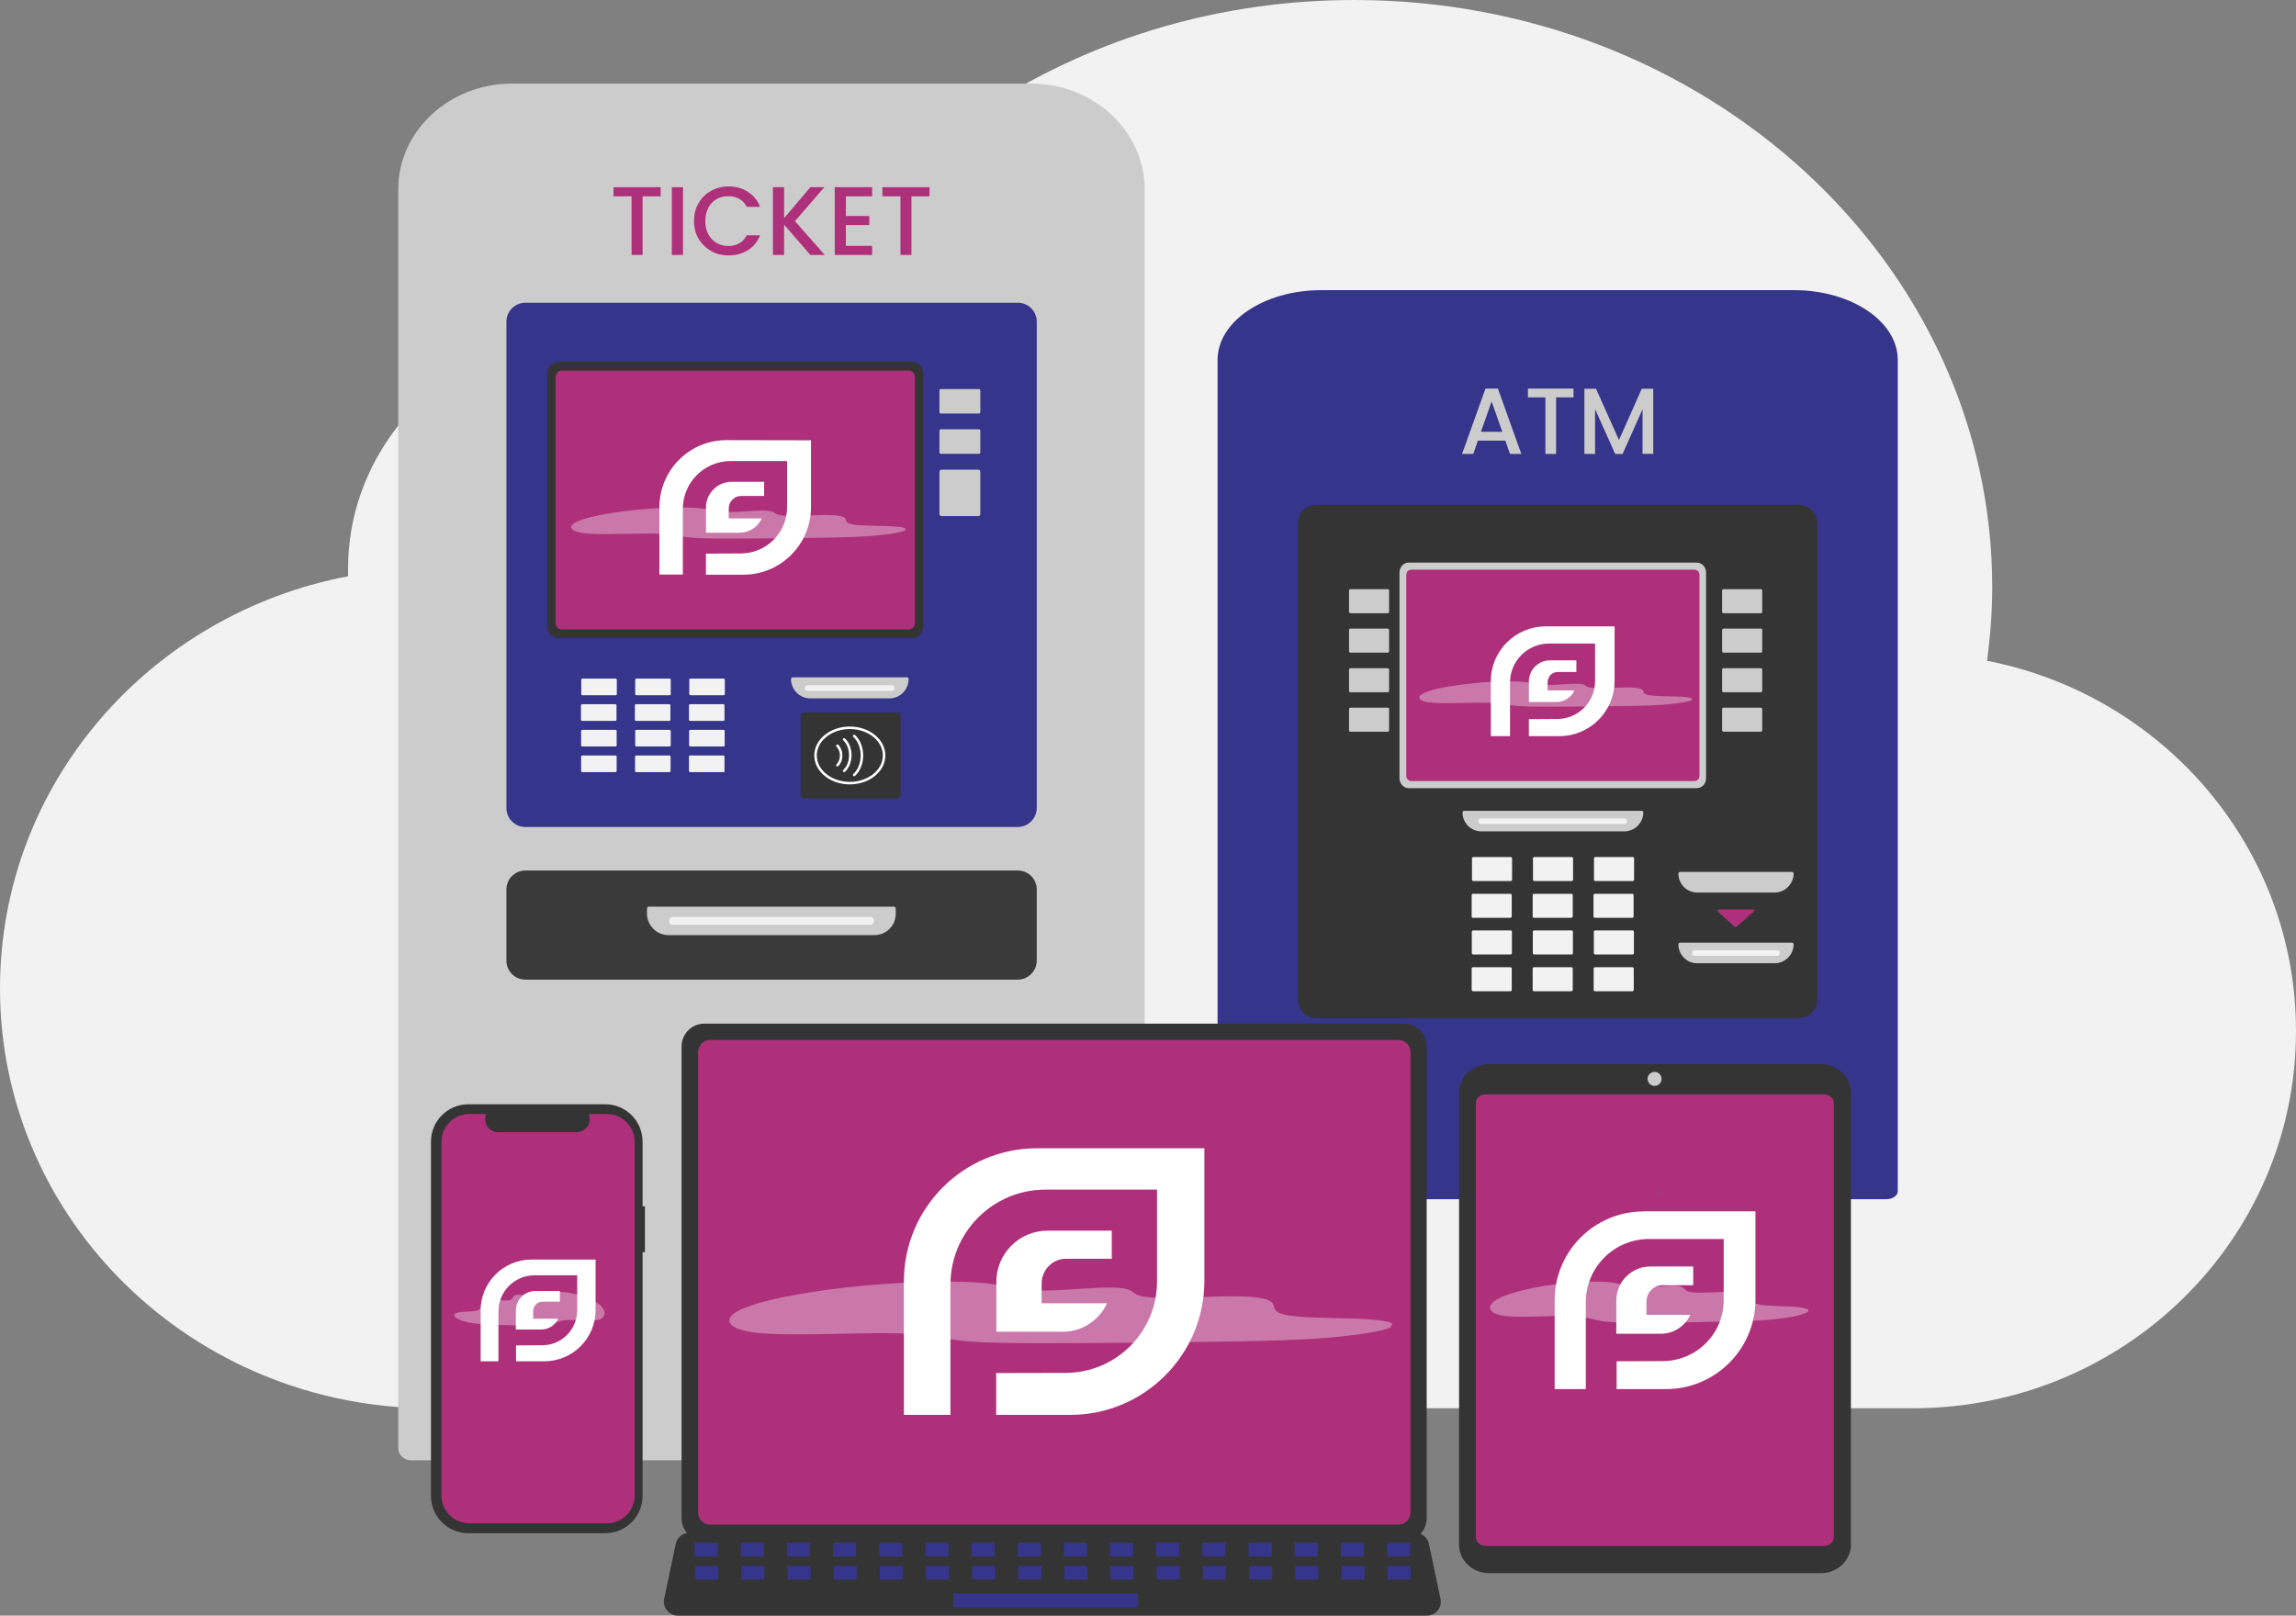 <svg xmlns="http://www.w3.org/2000/svg" xmlns:xlink="http://www.w3.org/1999/xlink" id="Layer_1" x="0px" y="0px" viewBox="0 0 1460.3 1027.8" style="enable-background:new 0 0 1460.3 1027.8;" xml:space="preserve"><rect x="0" y="0" width="1460.3" height="1027.8" fill="#808080" stroke="none"/><style type="text/css">	.st0{fill:#F2F2F2;}	.st1{fill:#CDCCCC;}	.st2{fill:#AE307B;}	.st3{fill:#3A3A3A;}	.st4{fill:#34358B;}	.st5{fill:#343434;}	.st6{fill:#FFFFFF;}	.st7{opacity:0.35;}	.st8{fill:none;stroke:#FFFFFF;stroke-width:1.6;stroke-linecap:round;stroke-miterlimit:10;}	.st9{fill:none;stroke:#FFFFFF;stroke-width:1.6;stroke-miterlimit:10;}	.st10{fill:#585EA7;}</style><path class="st0" d="M1263.8,420.5c2-15.3,3.3-30.9,3.3-46.7C1267.2,167.3,1085.4,0,861.3,0C691.5,0,546.1,96.1,485.5,232.4 c-26.9-16.5-59.4-26.3-94.3-26.3c-93.8,0-169.8,69.5-169.8,155.5c0,1.7,0,3.3,0,5C95.1,390.6,0,498.9,0,628.8 c0,147.5,122.8,267.1,274.3,267.1h942.3c134.6,0,243.7-107.5,243.7-240c0-116.6-84.5-213.7-196.4-235.5V420.5z"></path><g>	<g>		<path class="st1" d="M728,120.3v801.2c0,4.1-3.6,7.5-8.1,7.5H261.4c-4.4,0-8.1-3.4-8.1-7.5V120.3c0-36.9,32.5-67.1,72.1-67.1   h330.5C695.6,53.2,728,83.4,728,120.3z"></path>		<g>			<path class="st2" d="M420.2,119.1v5.8h-11.5v37.3h-7v-37.3h-11.5v-5.8C390.2,119.1,420.2,119.1,420.2,119.1z"></path>			<path class="st2" d="M434.4,119.1v43.1h-7.1v-43.1H434.4z"></path>			<path class="st2" d="M444.3,129.2c2-3.3,4.6-6,8-7.8c3.4-1.9,7.1-2.8,11.1-2.8c4.6,0,8.7,1.1,12.2,3.4c3.6,2.3,6.2,5.4,7.8,9.6    h-8.5c-1.1-2.3-2.7-4-4.7-5.1s-4.3-1.7-6.9-1.7c-2.9,0-5.4,0.6-7.6,1.9s-4,3.1-5.2,5.5c-1.3,2.4-1.9,5.2-1.9,8.4s0.6,6,1.9,8.4    c1.3,2.4,3,4.2,5.2,5.5s4.8,2,7.6,2c2.6,0,4.9-0.6,6.9-1.7s3.5-2.8,4.7-5.1h8.5c-1.6,4.1-4.2,7.3-7.8,9.5    c-3.6,2.2-7.7,3.3-12.2,3.3c-4.1,0-7.8-0.9-11.1-2.8c-3.3-1.9-6-4.5-8-7.8s-2.9-7.1-2.9-11.3    C441.4,136.4,442.3,132.6,444.3,129.2z"></path>			<path class="st2" d="M515.4,162.2l-16.7-19.3v19.3h-7.1v-43.1h7.1v19.7l16.7-19.7h8.9l-18.7,21.6l19,21.5H515.4z"></path>			<path class="st2" d="M538,124.8v12.6h14.9v5.8H538v13.2h16.7v5.8h-23.8v-43.1h23.8v5.8H538V124.8z"></path>			<path class="st2" d="M591.2,119.1v5.8h-11.5v37.3h-7v-37.3h-11.5v-5.8C561.2,119.1,591.2,119.1,591.2,119.1z"></path>		</g>		<path class="st3" d="M647.3,623.2H334.1c-6.6,0-12-5.4-12-12v-45.4c0-6.6,5.4-12,12-12h313.3c6.6,0,12,5.4,12,12v45.4   C659.3,617.8,653.9,623.2,647.3,623.2z"></path>		<path class="st1" d="M556.1,594.9H425.2c-7.5,0-13.7-6.1-13.7-13.7V578c0-0.7,0.5-1.2,1.2-1.2h155.8c0.7,0,1.2,0.5,1.2,1.2v3.2   C569.8,588.8,563.7,594.9,556.1,594.9z"></path>		<path class="st0" d="M553.8,588.3H427.6c-1.1,0-2-0.9-2-2v-0.9c0-1.1,0.9-2,2-2h126.2c1.1,0,2,0.9,2,2v0.9   C555.8,587.4,554.9,588.3,553.8,588.3z"></path>		<g>			<g>				<path class="st4" d="M647.3,526.1H334.1c-6.6,0-12-5.4-12-12V204.6c0-6.6,5.4-12,12-12h313.3c6.6,0,12,5.4,12,12v309.5     C659.3,520.7,653.9,526.1,647.3,526.1z"></path>				<g>					<path class="st5" d="M348.1,237.9v160.4c0,4.3,3.3,7.7,7.3,7.7h224.5c4,0,7.3-3.5,7.3-7.7V237.9c0-4.3-3.3-7.7-7.3-7.7H355.4      C351.4,230.2,348.1,233.6,348.1,237.9z"></path>					<path class="st2" d="M353.4,239.9v156.4c0,2.3,1.7,4.1,3.9,4.1H578c2.1,0,3.9-1.8,3.9-4.1V239.9c0-2.3-1.7-4.1-3.9-4.1H357.2      C355.1,235.8,353.4,237.6,353.4,239.9z"></path>					<g>						<path class="st6" d="M462.1,280c-23.6,0-42.7,19.1-42.7,42.7v42.8h14.9v-41.8c0-16.8,13.6-30.4,30.5-30.4h35.8v29.4       c0,16.2-13.1,29.3-29.3,29.4l-22.3,0.1v13.4h23.8c23.8,0,43-19.3,43-43v-42.5L462.1,280L462.1,280z"></path>						<path class="st6" d="M471.3,315.5H486v-9h-20.6c-9.1,0-16.4,7.4-16.4,16.4v16h21.3c6.3,0,11.8-3.7,14.2-9.1h-21v-6.5       C463.6,319,467.1,315.5,471.3,315.5z"></path>						<path class="st6" d="M484.6,329.7L484.6,329.7L484.6,329.7L484.6,329.7z"></path>					</g>					<g class="st7">						<path class="st6" d="M575.2,337.2c3.3-1.4-3.4-2.3-11-2.5c-7.6-0.3-16.7-0.3-21.6-1c-4.7-0.8-4.3-2.1-4.7-3.3       s-2.2-2.5-9.5-2.7c-9.1-0.3-24.1,1-31,0.2c-6.4-0.7-2.6-3-11.9-3.1c-5.3,0-12.2,0.7-18.1,0.9c-4.2,0.2-8.4,0-12.6-0.7       c-2.9-0.5-4.9-1.1-8.2-1.5c-8.6-1.1-25.3-0.7-40.2,0.7s-27.7,3.7-35,6c-7.2,2.3-9.2,4.5-7.5,6.4c1.1,1.2,3.8,2.4,10.5,2.9       c12.5,0.9,34.7-0.7,47.5,0.2c7.2,0.5,10.4,1.6,16.7,2.2c6.8,0.7,16.7,0.7,26.4,0.7c20.3,0,41.1-0.2,62.3-0.6       c8.9-0.2,18.1-0.4,27.6-1.1c9.4-0.8,19-2.2,21-3.6"></path>					</g>				</g>				<g>					<path class="st1" d="M622.6,263.1h-24.2c-0.5,0-0.9-0.4-0.9-0.9v-13.8c0-0.5,0.4-0.9,0.9-0.9h24.2c0.5,0,0.9,0.4,0.9,0.9v13.8      C623.6,262.6,623.1,263.1,622.6,263.1z"></path>					<path class="st1" d="M622.6,288.7h-24.2c-0.5,0-0.9-0.4-0.9-0.9V274c0-0.5,0.4-0.9,0.9-0.9h24.2c0.5,0,0.9,0.4,0.9,0.9v13.8      C623.6,288.3,623.1,288.7,622.6,288.7z"></path>					<path class="st1" d="M622.6,328.3h-24.2c-0.5,0-0.9-0.8-0.9-1.7v-26.1c0-0.9,0.4-1.7,0.9-1.7h24.2c0.5,0,0.9,0.8,0.9,1.7v26.1      C623.6,327.5,623.1,328.3,622.6,328.3z"></path>				</g>				<g>					<g>						<path class="st0" d="M391.5,442.3h-21c-0.4,0-0.8-0.3-0.8-0.6v-9.4c0-0.3,0.4-0.6,0.8-0.6h21c0.4,0,0.8,0.3,0.8,0.6v9.4       C392.3,442.1,391.9,442.3,391.5,442.3z"></path>						<path class="st0" d="M425.8,442.3h-21c-0.4,0-0.8-0.3-0.8-0.6v-9.4c0-0.3,0.4-0.6,0.8-0.6h21c0.4,0,0.8,0.3,0.8,0.6v9.4       C426.6,442.1,426.3,442.3,425.8,442.3z"></path>						<path class="st0" d="M460.2,442.3h-21c-0.4,0-0.8-0.3-0.8-0.6v-9.4c0-0.3,0.4-0.6,0.8-0.6h21c0.4,0,0.8,0.3,0.8,0.6v9.4       C461,442.1,460.6,442.3,460.2,442.3z"></path>					</g>					<g>						<path class="st0" d="M391.3,458.6h-21c-0.4,0-0.8-0.3-0.8-0.6v-9.4c0-0.3,0.4-0.6,0.8-0.6h21c0.4,0,0.8,0.3,0.8,0.6v9.4       C392.1,458.4,391.7,458.6,391.3,458.6z"></path>						<path class="st0" d="M425.6,458.6h-21c-0.4,0-0.8-0.3-0.8-0.6v-9.4c0-0.3,0.4-0.6,0.8-0.6h21c0.4,0,0.8,0.3,0.8,0.6v9.4       C426.4,458.4,426.1,458.6,425.6,458.6z"></path>						<path class="st0" d="M460,458.6h-21c-0.4,0-0.8-0.3-0.8-0.6v-9.4c0-0.3,0.4-0.6,0.8-0.6h21c0.4,0,0.8,0.3,0.8,0.6v9.4       C460.7,458.4,460.4,458.6,460,458.6z"></path>					</g>					<g>						<path class="st0" d="M391.4,474.9h-21c-0.4,0-0.8-0.3-0.8-0.6v-9.4c0-0.3,0.4-0.6,0.8-0.6h21c0.4,0,0.8,0.3,0.8,0.6v9.4       C392.2,474.7,391.9,474.9,391.4,474.9z"></path>						<path class="st0" d="M425.8,474.9h-21c-0.4,0-0.8-0.3-0.8-0.6v-9.4c0-0.3,0.4-0.6,0.8-0.6h21c0.4,0,0.8,0.3,0.8,0.6v9.4       C426.5,474.7,426.2,474.9,425.8,474.9z"></path>						<path class="st0" d="M460.1,474.9h-21c-0.4,0-0.8-0.3-0.8-0.6v-9.4c0-0.3,0.4-0.6,0.8-0.6h21c0.4,0,0.8,0.3,0.8,0.6v9.4       C460.9,474.7,460.5,474.9,460.1,474.9z"></path>					</g>					<g>						<path class="st0" d="M391.4,491.2h-21c-0.4,0-0.8-0.3-0.8-0.6v-9.4c0-0.3,0.4-0.6,0.8-0.6h21c0.4,0,0.8,0.3,0.8,0.6v9.4       C392.1,491,391.8,491.2,391.4,491.2z"></path>						<path class="st0" d="M425.7,491.2h-21c-0.4,0-0.8-0.3-0.8-0.6v-9.4c0-0.3,0.4-0.6,0.8-0.6h21c0.4,0,0.8,0.3,0.8,0.6v9.4       C426.5,491,426.1,491.2,425.7,491.2z"></path>						<path class="st0" d="M460,491.2h-21c-0.4,0-0.8-0.3-0.8-0.6v-9.4c0-0.3,0.4-0.6,0.8-0.6h21c0.4,0,0.8,0.3,0.8,0.6v9.4       C460.8,491,460.5,491.2,460,491.2z"></path>					</g>				</g>				<g>					<path class="st1" d="M565.6,444.3h-50.2c-6.8,0-12.3-5.5-12.3-12.3l0,0c0-0.6,0.5-1.1,1.1-1.1h72.6c0.6,0,1.1,0.5,1.1,1.1l0,0      C577.9,438.8,572.4,444.3,565.6,444.3z"></path>					<path class="st0" d="M567.2,439.5h-53.5c-1,0-1.8-0.8-1.8-1.8l0,0c0-1,0.8-1.8,1.8-1.8h53.5c1,0,1.8,0.8,1.8,1.8l0,0      C569.1,438.7,568.2,439.5,567.2,439.5z"></path>				</g>			</g>			<path class="st5" d="M570.6,508h-59.2c-1.2,0-2.2-1.4-2.2-3.2v-48.4c0-1.8,1-3.2,2.2-3.2h59.2c1.2,0,2.2,1.4,2.2,3.2v48.4    C572.8,506.6,571.9,508,570.6,508z"></path>			<path class="st8" d="M543.3,493c3-2.8,4.9-7.3,4.9-12.4s-1.9-9.6-4.9-12.4"></path>			<path class="st8" d="M536.9,490.4c2.4-2.3,3.9-5.8,3.9-10c0-4.1-1.5-7.7-3.9-10"></path>			<path class="st8" d="M532.6,486.8c1.5-1.5,2.4-3.6,2.4-6.2c0-2.4-0.9-4.7-2.4-6.2"></path>			<ellipse class="st9" cx="540.5" cy="480.6" rx="21.8" ry="17.6"></ellipse>		</g>	</g>	<g>		<path class="st4" d="M1207,228.9v529c0,2.7-3.3,5-7.3,5h-418c-4,0-7.3-2.2-7.3-5v-529c0-24.4,29.6-44.3,65.7-44.3h301.1   C1177.4,184.6,1207,204.5,1207,228.9z"></path>		<g>			<path class="st5" d="M1143.9,647.7H837.5c-6.6,0-12-5.4-12-12V333.1c0-6.6,5.4-12,12-12h306.3c6.6,0,12,5.4,12,12v302.7    C1155.9,642.3,1150.5,647.7,1143.9,647.7z"></path>			<g>				<path class="st1" d="M890.1,364.2v130.9c0,3.5,2.7,6.3,5.9,6.3h183.2c3.3,0,5.9-2.8,5.9-6.3V364.2c0-3.5-2.7-6.3-5.9-6.3H896     C892.7,357.9,890.1,360.7,890.1,364.2z"></path>				<path class="st2" d="M894.4,365.8v127.7c0,1.9,1.4,3.4,3.2,3.4h180.1c1.8,0,3.2-1.5,3.2-3.4V365.8c0-1.9-1.4-3.4-3.2-3.4H897.6     C895.8,362.4,894.4,363.9,894.4,365.8z"></path>				<g>					<path class="st6" d="M983.1,398.5c-19.3,0-34.9,15.6-34.9,34.8v35h12.2v-34.1c0-13.7,11.1-24.8,24.9-24.8h29.2v24      c0,13.2-10.7,23.9-23.9,24l-18.2,0.1v10.8h19.4c19.4,0,35.1-15.7,35.1-35.1v-34.7L983.1,398.5L983.1,398.5z"></path>					<path class="st6" d="M990.6,427.5h12v-7.4h-16.8c-7.4,0-13.4,6-13.4,13.4v13.1h17.4c5.2,0,9.6-3,11.6-7.4h-17.1V434      C984.4,430.3,987.2,427.5,990.6,427.5z"></path>					<path class="st6" d="M1001.5,439.1L1001.5,439.1L1001.5,439.1L1001.5,439.1z"></path>				</g>				<g class="st7">					<path class="st6" d="M1075.5,445.2c2.7-1.2-2.8-1.9-8.9-2.1c-6.2-0.2-13.7-0.2-17.6-0.8c-3.8-0.6-3.5-1.7-3.9-2.7      c-0.3-1-1.8-2-7.7-2.2c-7.4-0.3-19.7,0.8-25.3,0.1c-5.2-0.6-2.1-2.5-9.7-2.5c-4.4,0-10,0.6-14.8,0.7c-3.4,0.1-6.9,0-10.3-0.5      c-2.4-0.4-4-0.9-6.7-1.2c-7-0.9-20.6-0.6-32.8,0.6s-22.6,3-28.5,4.9s-7.5,3.7-6.1,5.3c0.9,1,3.1,1.9,8.6,2.3      c10.2,0.7,28.3-0.5,38.8,0.1c5.9,0.4,8.5,1.3,13.6,1.8c5.5,0.6,13.6,0.6,21.6,0.6c16.5,0,33.5-0.2,50.8-0.5      c7.2-0.1,14.8-0.3,22.5-0.9c7.7-0.6,15.5-1.8,17.2-2.9"></path>				</g>			</g>			<g>				<path class="st1" d="M882.6,390.1h-23.7c-0.5,0-0.9-0.4-0.9-0.9v-13.5c0-0.5,0.4-0.9,0.9-0.9h23.7c0.5,0,0.9,0.4,0.9,0.9v13.5     C883.5,389.7,883.1,390.1,882.6,390.1z"></path>				<path class="st1" d="M882.6,415.2h-23.7c-0.5,0-0.9-0.4-0.9-0.9v-13.5c0-0.5,0.4-0.9,0.9-0.9h23.7c0.5,0,0.9,0.4,0.9,0.9v13.5     C883.5,414.8,883.1,415.2,882.6,415.2z"></path>				<path class="st1" d="M882.6,440.4h-23.7c-0.5,0-0.9-0.4-0.9-0.9V426c0-0.5,0.4-0.9,0.9-0.9h23.7c0.5,0,0.9,0.4,0.9,0.9v13.5     C883.5,440,883.1,440.4,882.6,440.4z"></path>				<path class="st1" d="M882.6,465.5h-23.7c-0.5,0-0.9-0.4-0.9-0.9v-13.5c0-0.5,0.4-0.9,0.9-0.9h23.7c0.5,0,0.9,0.4,0.9,0.9v13.5     C883.5,465.1,883.1,465.5,882.6,465.5z"></path>			</g>			<g>				<path class="st1" d="M1119.9,390.1h-23.7c-0.5,0-0.9-0.4-0.9-0.9v-13.5c0-0.5,0.4-0.9,0.9-0.9h23.7c0.5,0,0.9,0.4,0.9,0.9v13.5     C1120.8,389.7,1120.4,390.1,1119.9,390.1z"></path>				<path class="st1" d="M1119.9,415.2h-23.7c-0.5,0-0.9-0.4-0.9-0.9v-13.5c0-0.5,0.4-0.9,0.9-0.9h23.7c0.5,0,0.9,0.4,0.9,0.9v13.5     C1120.8,414.8,1120.4,415.2,1119.9,415.2z"></path>				<path class="st1" d="M1119.9,440.4h-23.7c-0.5,0-0.9-0.4-0.9-0.9V426c0-0.5,0.4-0.9,0.9-0.9h23.7c0.5,0,0.9,0.4,0.9,0.9v13.5     C1120.8,440,1120.4,440.4,1119.9,440.4z"></path>				<path class="st1" d="M1119.9,465.5h-23.7c-0.5,0-0.9-0.4-0.9-0.9v-13.5c0-0.5,0.4-0.9,0.9-0.9h23.7c0.5,0,0.9,0.4,0.9,0.9v13.5     C1120.8,465.1,1120.4,465.5,1119.9,465.5z"></path>			</g>			<g>				<g>					<path class="st0" d="M960.8,560.5h-23.7c-0.5,0-0.9-0.4-0.9-0.9v-13.5c0-0.5,0.4-0.9,0.9-0.9h23.7c0.5,0,0.9,0.4,0.9,0.9v13.5      C961.7,560.1,961.3,560.5,960.8,560.5z"></path>					<path class="st0" d="M999.6,560.5h-23.7c-0.5,0-0.9-0.4-0.9-0.9v-13.5c0-0.5,0.4-0.9,0.9-0.9h23.7c0.5,0,0.9,0.4,0.9,0.9v13.5      C1000.5,560.1,1000.1,560.5,999.6,560.5z"></path>					<path class="st0" d="M1038.4,560.5h-23.7c-0.5,0-0.9-0.4-0.9-0.9v-13.5c0-0.5,0.4-0.9,0.9-0.9h23.7c0.5,0,0.9,0.4,0.9,0.9v13.5      C1039.3,560.1,1038.9,560.5,1038.4,560.5z"></path>				</g>				<g>					<path class="st0" d="M960.6,583.9h-23.7c-0.5,0-0.9-0.4-0.9-0.9v-13.5c0-0.5,0.4-0.9,0.9-0.9h23.7c0.5,0,0.9,0.4,0.9,0.9V583      C961.4,583.5,961.1,583.9,960.6,583.9z"></path>					<path class="st0" d="M999.3,583.9h-23.6c-0.5,0-0.9-0.4-0.9-0.9v-13.5c0-0.5,0.4-0.9,0.9-0.9h23.7c0.5,0,0.9,0.4,0.9,0.9V583      C1000.2,583.5,999.8,583.9,999.3,583.9z"></path>					<path class="st0" d="M1038.1,583.9h-23.7c-0.5,0-0.9-0.4-0.9-0.9v-13.5c0-0.5,0.4-0.9,0.9-0.9h23.7c0.5,0,0.9,0.4,0.9,0.9V583      C1039,583.5,1038.6,583.9,1038.1,583.9z"></path>				</g>				<g>					<path class="st0" d="M960.7,607.2H937c-0.5,0-0.9-0.4-0.9-0.9v-13.5c0-0.5,0.4-0.9,0.9-0.9h23.7c0.5,0,0.9,0.4,0.9,0.9v13.5      C961.6,606.9,961.2,607.2,960.7,607.2z"></path>					<path class="st0" d="M999.5,607.2h-23.7c-0.5,0-0.9-0.4-0.9-0.9v-13.5c0-0.5,0.4-0.9,0.9-0.9h23.7c0.5,0,0.9,0.4,0.9,0.9v13.5      C1000.4,606.9,1000,607.2,999.5,607.2z"></path>					<path class="st0" d="M1038.3,607.2h-23.7c-0.5,0-0.9-0.4-0.9-0.9v-13.5c0-0.5,0.4-0.9,0.9-0.9h23.7c0.5,0,0.9,0.4,0.9,0.9v13.5      C1039.2,606.9,1038.8,607.2,1038.3,607.2z"></path>				</g>				<g>					<path class="st0" d="M960.6,630.6h-23.7c-0.5,0-0.9-0.4-0.9-0.9v-13.5c0-0.5,0.4-0.9,0.9-0.9h23.7c0.5,0,0.9,0.4,0.9,0.9v13.5      C961.5,630.2,961.1,630.6,960.6,630.6z"></path>					<path class="st0" d="M999.4,630.6h-23.7c-0.5,0-0.9-0.4-0.9-0.9v-13.5c0-0.5,0.4-0.9,0.9-0.9h23.7c0.5,0,0.9,0.4,0.9,0.9v13.5      C1000.3,630.2,999.9,630.6,999.4,630.6z"></path>					<path class="st0" d="M1038.2,630.6h-23.7c-0.5,0-0.9-0.4-0.9-0.9v-13.5c0-0.5,0.4-0.9,0.9-0.9h23.7c0.5,0,0.9,0.4,0.9,0.9v13.5      C1039.1,630.2,1038.7,630.6,1038.2,630.6z"></path>				</g>			</g>			<path class="st1" d="M1033,528.9h-90.8c-6.7,0-12-5.4-12-12l0,0c0-0.6,0.5-1.1,1.1-1.1h112.8c0.6,0,1.1,0.5,1.1,1.1l0,0    C1045.1,523.6,1039.7,528.9,1033,528.9z"></path>			<path class="st0" d="M1033.1,524.2h-91c-1,0-1.8-0.8-1.8-1.8l0,0c0-1,0.8-1.8,1.8-1.8h91c1,0,1.8,0.8,1.8,1.8l0,0    C1034.9,523.4,1034.1,524.2,1033.1,524.2z"></path>			<path class="st1" d="M1128.7,567.8h-49.2c-6.7,0-12-5.4-12-12l0,0c0-0.6,0.5-1.1,1.1-1.1h71.1c0.6,0,1.1,0.5,1.1,1.1l0,0    C1140.7,562.4,1135.3,567.8,1128.7,567.8z"></path>			<path class="st2" d="M1093,578.6h22.2c0.6,0,0.9,0.8,0.4,1.2l-11.3,9.9c-0.3,0.2-0.6,0.2-0.9,0l-10.9-9.9    C1092.1,579.3,1092.3,578.6,1093,578.6z"></path>			<g>				<path class="st1" d="M1128.7,612.8h-49.2c-6.7,0-12-5.4-12-12l0,0c0-0.6,0.5-1.1,1.1-1.1h71.1c0.6,0,1.1,0.5,1.1,1.1l0,0     C1140.7,607.5,1135.3,612.8,1128.7,612.8z"></path>				<path class="st0" d="M1130.3,608.1h-52.4c-1,0-1.8-0.8-1.8-1.8l0,0c0-1,0.8-1.8,1.8-1.8h52.4c1,0,1.8,0.8,1.8,1.8l0,0     C1132.1,607.3,1131.3,608.1,1130.3,608.1z"></path>			</g>		</g>		<g>			<path class="st1" d="M957.4,280.3H940l-3,8.5h-7.1l14.9-41.6h7.9l14.9,41.6h-7.2L957.4,280.3z M955.5,274.7l-6.8-19.3l-6.8,19.3    H955.5z"></path>			<path class="st1" d="M1000.8,247.2v5.6h-11.1v36h-6.8v-36h-11.1v-5.6H1000.8z"></path>			<path class="st1" d="M1051.5,247.2v41.5h-6.8v-28.4l-12.7,28.5h-4.7l-12.8-28.5v28.5h-6.8v-41.5h7.4l14.6,32.6l14.5-32.6h7.3    V247.2z"></path>		</g>	</g>	<g>		<path class="st5" d="M433.5,665.6v300.3c0,8,6.5,14.4,14.4,14.4H893c8,0,14.4-6.5,14.4-14.4V665.6c0-8-6.5-14.4-14.4-14.4H448   C440,651.2,433.6,657.6,433.5,665.6z"></path>		<path class="st2" d="M444,669.3v292.9c0,4.3,3.5,7.7,7.7,7.7h437.7c4.3,0,7.7-3.5,7.7-7.7V669.3c0-4.3-3.5-7.7-7.7-7.7H451.7   C447.4,661.6,444,665.1,444,669.3z"></path>		<path class="st5" d="M424.2,1024.5c1.7,2.1,4.2,3.3,6.8,3.3h476.6c4.8,0,8.8-3.9,8.8-8.8c0-0.6-0.1-1.2-0.2-1.8l-7.4-35.1   c-0.6-2.9-2.7-5.3-5.5-6.4c-1-0.4-2-0.6-3.1-0.6H438.4c-1.1,0-2.1,0.2-3.1,0.6c-2.8,1.1-4.8,3.5-5.5,6.4l-7.4,35.1   C421.9,1019.8,422.6,1022.5,424.2,1024.5z"></path>		<path class="st4" d="M896.3,990.2h-13.6c-0.3,0-0.5-0.2-0.5-0.5v-7.8c0-0.3,0.2-0.5,0.5-0.5h13.7c0.3,0,0.5,0.2,0.5,0.5v7.8   C896.8,990,896.6,990.2,896.3,990.2z"></path>		<path class="st4" d="M867,990.2h-13.7c-0.3,0-0.5-0.2-0.5-0.5v-7.8c0-0.3,0.2-0.5,0.5-0.5H867c0.3,0,0.5,0.2,0.5,0.5v7.8   C867.5,990,867.3,990.2,867,990.2z"></path>		<path class="st4" d="M837.6,990.2h-13.7c-0.3,0-0.5-0.2-0.5-0.5v-7.8c0-0.3,0.2-0.5,0.5-0.5h13.7c0.3,0,0.5,0.2,0.5,0.5v7.8   C838.1,990,837.9,990.2,837.6,990.2z"></path>		<path class="st4" d="M808.3,990.2h-13.7c-0.3,0-0.5-0.2-0.5-0.5v-7.8c0-0.3,0.2-0.5,0.5-0.5h13.7c0.3,0,0.5,0.2,0.5,0.5v7.8   C808.8,990,808.5,990.2,808.3,990.2z"></path>		<path class="st4" d="M778.9,990.2h-13.7c-0.3,0-0.5-0.2-0.5-0.5v-7.8c0-0.3,0.2-0.5,0.5-0.5h13.7c0.3,0,0.5,0.2,0.5,0.5v7.8   C779.4,990,779.2,990.2,778.9,990.2z"></path>		<path class="st4" d="M749.5,990.2h-13.7c-0.3,0-0.5-0.2-0.5-0.5v-7.8c0-0.3,0.2-0.5,0.5-0.5h13.7c0.3,0,0.5,0.2,0.5,0.5v7.8   C750.1,990,749.8,990.2,749.5,990.2z"></path>		<path class="st4" d="M720.2,990.2h-13.7c-0.3,0-0.5-0.2-0.5-0.5v-7.8c0-0.3,0.2-0.5,0.5-0.5h13.7c0.3,0,0.5,0.2,0.5,0.5v7.8   C720.7,990,720.5,990.2,720.2,990.2z"></path>		<g>			<path class="st6" d="M659.6,730.5c-46.8,0-84.7,37.9-84.7,84.7v84.9h29.6v-82.9c0-33.3,27-60.4,60.4-60.4h71v58.4    c0,32.1-26,58.1-58.1,58.2l-44.2,0.1v26.6h47.1c47.1,0,85.3-38.2,85.3-85.3v-84.3H659.6z"></path>			<path class="st6" d="M677.9,800.8h29.2v-17.9h-40.8c-18,0-32.6,14.6-32.6,32.6v31.7h42.2c12.5,0,23.3-7.4,28.2-18.1h-41.6v-12.7    C662.6,807.8,669.4,800.8,677.9,800.8z"></path>			<path class="st6" d="M704.2,829.1L704.2,829.1L704.2,829.1L704.2,829.1z"></path>		</g>		<path class="st4" d="M690.8,990.2h-13.7c-0.3,0-0.5-0.2-0.5-0.5v-7.8c0-0.3,0.2-0.5,0.5-0.5h13.7c0.3,0,0.5,0.2,0.5,0.5v7.8   C691.3,990,691.1,990.2,690.8,990.2z"></path>		<path class="st4" d="M661.5,990.2h-13.7c-0.3,0-0.5-0.2-0.5-0.5v-7.8c0-0.3,0.2-0.5,0.5-0.5h13.7c0.3,0,0.5,0.2,0.5,0.5v7.8   C662,990,661.8,990.2,661.5,990.2z"></path>		<path class="st4" d="M632.1,990.2h-13.7c-0.3,0-0.5-0.2-0.5-0.5v-7.8c0-0.3,0.2-0.5,0.5-0.5h13.7c0.3,0,0.5,0.2,0.5,0.5v7.8   C632.6,990,632.4,990.2,632.1,990.2z"></path>		<path class="st4" d="M602.8,990.2h-13.7c-0.3,0-0.5-0.2-0.5-0.5v-7.8c0-0.3,0.2-0.5,0.5-0.5h13.7c0.3,0,0.5,0.2,0.5,0.5v7.8   C603.3,990,603,990.2,602.8,990.2z"></path>		<path class="st4" d="M573.4,990.2h-13.7c-0.3,0-0.5-0.2-0.5-0.5v-7.8c0-0.3,0.2-0.5,0.5-0.5h13.7c0.3,0,0.5,0.2,0.5,0.5v7.8   C573.9,990,573.7,990.2,573.4,990.2z"></path>		<path class="st4" d="M544,990.2h-13.7c-0.3,0-0.5-0.2-0.5-0.5v-7.8c0-0.3,0.2-0.5,0.5-0.5H544c0.3,0,0.5,0.2,0.5,0.5v7.8   C544.6,990,544.3,990.2,544,990.2z"></path>		<path class="st4" d="M514.7,990.2H501c-0.3,0-0.5-0.2-0.5-0.5v-7.8c0-0.3,0.2-0.5,0.5-0.5h13.7c0.3,0,0.5,0.2,0.5,0.5v7.8   C515.2,990,515,990.2,514.7,990.2z"></path>		<path class="st4" d="M485.3,990.2h-13.6c-0.3,0-0.5-0.2-0.5-0.5v-7.8c0-0.3,0.2-0.5,0.5-0.5h13.7c0.3,0,0.5,0.2,0.5,0.5v7.8   C485.8,990,485.6,990.2,485.3,990.2z"></path>		<path class="st4" d="M456,990.2h-13.7c-0.3,0-0.5-0.2-0.5-0.5v-7.8c0-0.3,0.2-0.5,0.5-0.5H456c0.3,0,0.5,0.2,0.5,0.5v7.8   C456.5,990,456.3,990.2,456,990.2z"></path>		<path class="st4" d="M896.7,1004.9H883c-0.3,0-0.5-0.2-0.5-0.5v-7.8c0-0.3,0.2-0.5,0.5-0.5h13.7c0.3,0,0.5,0.2,0.5,0.5v7.8   C897.2,1004.7,897,1004.9,896.7,1004.9z"></path>		<path class="st4" d="M867.3,1004.9h-13.6c-0.3,0-0.5-0.2-0.5-0.5v-7.8c0-0.3,0.2-0.5,0.5-0.5h13.7c0.3,0,0.5,0.2,0.5,0.5v7.8   C867.8,1004.7,867.6,1004.9,867.3,1004.9z"></path>		<path class="st4" d="M838,1004.9h-13.7c-0.3,0-0.5-0.2-0.5-0.5v-7.8c0-0.3,0.2-0.5,0.5-0.5H838c0.3,0,0.5,0.2,0.5,0.5v7.8   C838.5,1004.7,838.2,1004.9,838,1004.9z"></path>		<path class="st4" d="M808.6,1004.9h-13.7c-0.3,0-0.5-0.2-0.5-0.5v-7.8c0-0.3,0.2-0.5,0.5-0.5h13.7c0.3,0,0.5,0.2,0.5,0.5v7.8   C809.1,1004.7,808.9,1004.9,808.6,1004.9z"></path>		<path class="st4" d="M779.2,1004.9h-13.7c-0.3,0-0.5-0.2-0.5-0.5v-7.8c0-0.3,0.2-0.5,0.5-0.5h13.7c0.3,0,0.5,0.2,0.5,0.5v7.8   C779.8,1004.7,779.5,1004.9,779.2,1004.9z"></path>		<path class="st4" d="M749.9,1004.9h-13.7c-0.3,0-0.5-0.2-0.5-0.5v-7.8c0-0.3,0.2-0.5,0.5-0.5h13.7c0.3,0,0.5,0.2,0.5,0.5v7.8   C750.4,1004.7,750.2,1004.9,749.9,1004.9z"></path>		<path class="st4" d="M720.5,1004.9h-13.7c-0.3,0-0.5-0.2-0.5-0.5v-7.8c0-0.3,0.2-0.5,0.5-0.5h13.7c0.3,0,0.5,0.2,0.5,0.5v7.8   C721,1004.7,720.8,1004.9,720.5,1004.9z"></path>		<path class="st4" d="M691.2,1004.9h-13.7c-0.3,0-0.5-0.2-0.5-0.5v-7.8c0-0.3,0.2-0.5,0.5-0.5h13.7c0.3,0,0.5,0.2,0.5,0.5v7.8   C691.7,1004.7,691.5,1004.9,691.2,1004.9z"></path>		<path class="st4" d="M661.8,1004.9h-13.7c-0.3,0-0.5-0.2-0.5-0.5v-7.8c0-0.3,0.2-0.5,0.5-0.5h13.7c0.3,0,0.5,0.2,0.5,0.5v7.8   C662.3,1004.7,662.1,1004.9,661.8,1004.9z"></path>		<path class="st4" d="M632.5,1004.9h-13.7c-0.3,0-0.5-0.2-0.5-0.5v-7.8c0-0.3,0.2-0.5,0.5-0.5h13.7c0.3,0,0.5,0.2,0.5,0.5v7.8   C633,1004.7,632.7,1004.9,632.5,1004.9z"></path>		<path class="st4" d="M603.1,1004.9h-13.7c-0.3,0-0.5-0.2-0.5-0.5v-7.8c0-0.3,0.2-0.5,0.5-0.5h13.7c0.3,0,0.5,0.2,0.5,0.5v7.8   C603.6,1004.7,603.4,1004.9,603.1,1004.9z"></path>		<path class="st4" d="M573.7,1004.9H560c-0.3,0-0.5-0.2-0.5-0.5v-7.8c0-0.3,0.2-0.5,0.5-0.5h13.7c0.3,0,0.5,0.2,0.5,0.5v7.8   C574.3,1004.7,574,1004.9,573.7,1004.9z"></path>		<path class="st4" d="M544.4,1004.9h-13.7c-0.3,0-0.5-0.2-0.5-0.5v-7.8c0-0.3,0.2-0.5,0.5-0.5h13.7c0.3,0,0.5,0.2,0.5,0.5v7.8   C544.9,1004.7,544.7,1004.9,544.4,1004.9z"></path>		<path class="st4" d="M515,1004.9h-13.7c-0.3,0-0.5-0.2-0.5-0.5v-7.8c0-0.3,0.2-0.5,0.5-0.5H515c0.3,0,0.5,0.2,0.5,0.5v7.8   C515.5,1004.7,515.3,1004.9,515,1004.9z"></path>		<path class="st4" d="M485.7,1004.9H472c-0.3,0-0.5-0.2-0.5-0.5v-7.8c0-0.3,0.2-0.5,0.5-0.5h13.7c0.3,0,0.5,0.2,0.5,0.5v7.8   C486.2,1004.7,486,1004.9,485.7,1004.9z"></path>		<path class="st4" d="M456.3,1004.9h-13.6c-0.3,0-0.5-0.2-0.5-0.5v-7.8c0-0.3,0.2-0.5,0.5-0.5h13.7c0.3,0,0.5,0.2,0.5,0.5v7.8   C456.8,1004.7,456.6,1004.9,456.3,1004.9z"></path>		<path class="st4" d="M723.3,1022.5H606.9c-0.3,0-0.5-0.2-0.5-0.5v-7.8c0-0.3,0.2-0.5,0.5-0.5h116.4c0.3,0,0.5,0.2,0.5,0.5v7.8   C723.8,1022.3,723.6,1022.5,723.3,1022.5z"></path>		<g class="st7">			<path class="st6" d="M883.9,843.9c6.5-2.8-6.7-4.5-21.7-5s-33.2-0.5-42.8-2.1c-9.3-1.5-8.6-4.2-9.4-6.6    c-0.8-2.4-4.3-4.9-18.8-5.4c-18-0.7-47.8,1.9-61.4,0.4c-12.7-1.4-5.2-6-23.7-6.1c-10.6-0.1-24.2,1.4-36,1.8    c-8.3,0.4-16.7-0.1-25-1.3c-5.7-0.9-9.7-2.1-16.2-3c-17-2.2-50.1-1.4-79.7,1.3c-29.6,2.8-55,7.4-69.3,11.9s-18.3,9-14.9,12.8    c2.1,2.4,7.6,4.7,20.8,5.7c24.7,1.8,68.7-1.3,94.3,0.3c14.2,0.9,20.6,3.2,33,4.5c13.4,1.3,33.1,1.4,52.4,1.4    c40.2-0.1,81.4-0.5,123.4-1.2c17.6-0.3,35.9-0.7,54.6-2.2c18.7-1.5,37.7-4.4,41.7-7.1"></path>		</g>	</g>	<g>		<path class="st5" d="M1158.1,1000.8h-211c-10.5,0-19.1-8.1-19.1-18V695c0-9.9,8.6-18,19.1-18h211c10.5,0,19.1,8.1,19.1,18v287.7   C1177.2,992.7,1168.6,1000.8,1158.1,1000.8z"></path>		<path class="st2" d="M1160.2,983.5H944.9c-3.4,0-6.2-2.5-6.2-5.5V701.7c0-3,2.8-5.5,6.2-5.5h215.2c3.4,0,6.2,2.5,6.2,5.5v276.2   C1166.3,981,1163.6,983.5,1160.2,983.5z"></path>		<path id="b799e5a5-ef38-4021-b162-aaf6c43020c5-1497" class="st1" d="M1052.3,690.8c-2.4,0-4.4-2-4.4-4.5c0-2.4,2-4.4,4.5-4.4   c2.4,0,4.4,2,4.4,4.5c0,1.2-0.5,2.3-1.3,3.1C1054.6,690.4,1053.4,690.8,1052.3,690.8z"></path>		<circle class="st10" cx="1055" cy="759.7" r="0.6"></circle>		<g>			<path class="st6" d="M1045.3,770.7c-31.2,0-56.5,25.3-56.5,56.4v56.6h19.8v-55.3c0-22.2,18-40.2,40.3-40.2h47.4v38.9    c0,21.4-17.3,38.7-38.7,38.8l-29.4,0.1v17.7h31.4c31.4,0,56.9-25.5,56.9-56.9v-56.2h-71.2V770.7z"></path>			<path class="st6" d="M1057.4,817.6h19.5v-11.9h-27.2c-12,0-21.7,9.7-21.7,21.7v21.1h28.2c8.4,0,15.6-4.9,18.8-12h-27.8V828    C1047.2,822.3,1051.8,817.6,1057.4,817.6z"></path>			<path class="st6" d="M1075,836.5L1075,836.5L1075,836.5L1075,836.5z"></path>		</g>		<g class="st7">			<path class="st6" d="M1149.4,834.6c3.1-1.9-3.2-3-10.4-3.4c-7.2-0.4-15.9-0.3-20.5-1.4c-4.5-1-4.1-2.8-4.5-4.4    c-0.4-1.6-2.1-3.3-9-3.6c-8.7-0.4-23,1.3-29.5,0.2c-6.1-1-2.5-4-11.4-4.1c-5.1-0.1-11.6,0.9-17.3,1.2c-4,0.2-8,0-12-0.9    c-2.8-0.6-4.7-1.4-7.8-2c-8.1-1.5-24.1-1-38.3,0.9s-26.4,4.9-33.3,7.9c-6.9,3-8.8,6-7.2,8.5c1,1.6,3.6,3.1,10,3.8    c11.9,1.2,33-0.9,45.3,0.2c6.8,0.6,9.9,2.1,15.9,3c6.4,0.9,15.9,0.9,25.2,0.9c19.3,0,39.1-0.3,59.3-0.8    c8.4-0.2,17.3-0.5,26.2-1.5c9-1,18.1-2.9,20-4.8"></path>		</g>	</g>	<g>		<path id="f3ece1e0-ef03-419f-b8e8-18bd41cf5781-1343" class="st5" d="M410.2,767.4h-1.5v-41.1c0-13.1-10.6-23.8-23.8-23.8l0,0h-87   c-13.1,0-23.8,10.6-23.8,23.8l0,0l0,0v225.3c0,13.1,10.6,23.8,23.8,23.8l0,0h87c13.1,0,23.8-10.6,23.8-23.8l0,0l0,0v-155h1.5   V767.4z"></path>		<path id="e480e001-9f57-4dea-b53d-7fffcfd996e5-1344" class="st2" d="M385.9,708.7h-11.4c1.8,4.3-0.3,9.2-4.6,11   c-1,0.4-2.1,0.6-3.2,0.6h-49.8c-4.7,0-8.4-3.8-8.4-8.4c0-1.1,0.2-2.2,0.6-3.2h-10.6c-9.8,0-17.7,7.9-17.7,17.7v225   c0,9.8,7.9,17.7,17.7,17.7h87.4c9.8,0,17.7-7.9,17.8-17.7l0,0l0,0v-225C403.6,716.7,395.7,708.7,385.9,708.7L385.9,708.7z"></path>		<g>			<path class="st6" d="M338,801.3c-17.8,0-32.3,14.5-32.3,32.3V866H317v-31.7c0-12.7,10.3-23,23-23h27.1v22.3    c0,12.2-9.9,22.2-22.1,22.2l-16.8,0.1V866h18c18,0,32.6-14.6,32.6-32.5v-32.2H338z"></path>			<path class="st6" d="M345,828.1h11.1v-6.8h-15.6c-6.9,0-12.4,5.6-12.4,12.4v12.1h16.1c4.8,0,8.9-2.8,10.8-6.9h-15.9v-4.8    C339.1,830.8,341.8,828.1,345,828.1z"></path>			<path class="st6" d="M355,838.9L355,838.9L355,838.9L355,838.9z"></path>		</g>		<g class="st7">			<path class="st6" d="M289.3,837.4c-1.5-1.6,1.5-2.5,4.9-2.8s7.5-0.3,9.7-1.1c2.1-0.8,1.9-2.3,2.1-3.6s1-2.7,4.3-3    c4.1-0.4,10.8,1,13.9,0.2c2.9-0.8,1.2-3.3,5.4-3.4c2.4-0.1,5.5,0.8,8.1,1c1.9,0.2,3.8,0,5.7-0.7c1.3-0.5,2.2-1.2,3.7-1.6    c3.8-1.2,11.3-0.8,18.1,0.7c6.7,1.5,12.4,4.1,15.7,6.6c3.2,2.5,4.1,5,3.4,7c-0.5,1.3-1.7,2.6-4.7,3.1c-5.6,1-15.6-0.7-21.3,0.2    c-3.2,0.5-4.7,1.8-7.5,2.5c-3,0.7-7.5,0.8-11.9,0.8c-9.1,0-18.4-0.3-27.9-0.7c-4-0.2-8.1-0.4-12.4-1.2c-4.2-0.8-8.5-2.4-9.4-3.9"></path>		</g>	</g></g></svg>